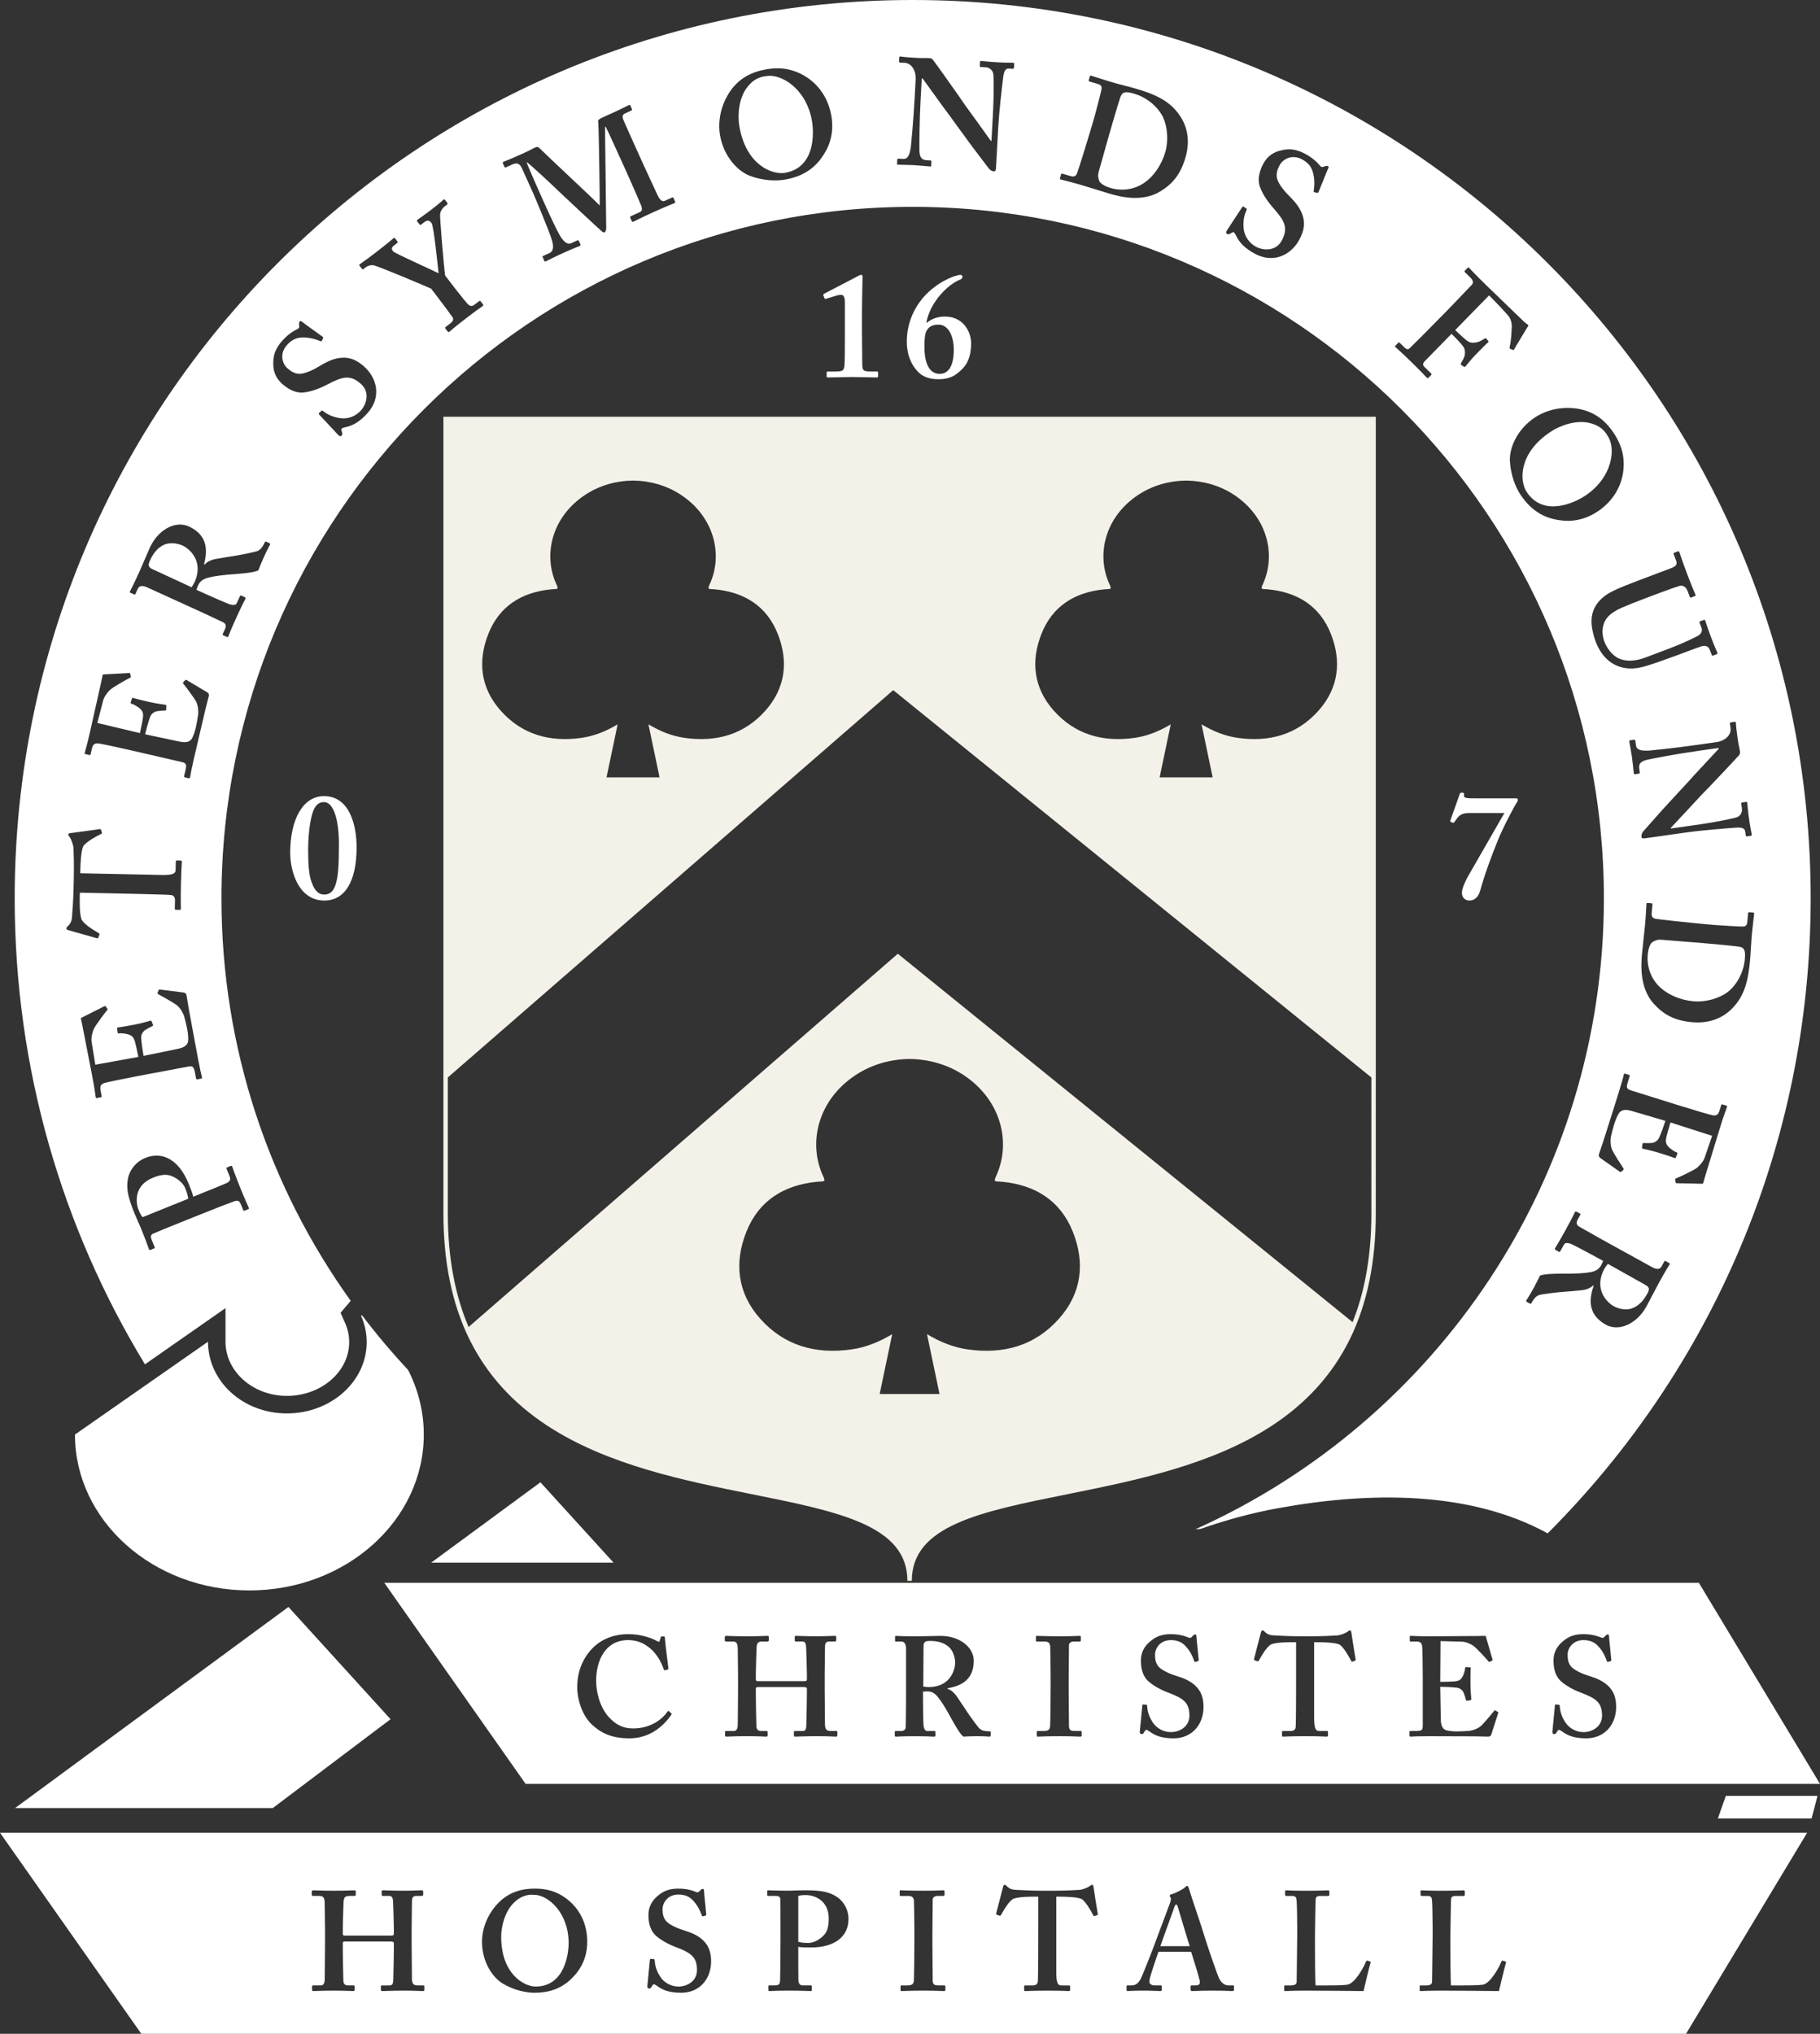 <?xml version="1.0" encoding="utf-8"?>
<!-- Generator: Adobe Illustrator 16.0.0, SVG Export Plug-In . SVG Version: 6.00 Build 0)  -->
<!DOCTYPE svg PUBLIC "-//W3C//DTD SVG 1.1//EN" "http://www.w3.org/Graphics/SVG/1.1/DTD/svg11.dtd">
<svg version="1.1" id="Layer_1" xmlns="http://www.w3.org/2000/svg" xmlns:xlink="http://www.w3.org/1999/xlink" x="0px" y="0px"
	 width="412.19px" height="460.453px" viewBox="93.723 208.333 412.19 460.453"
	 enable-background="new 93.723 208.333 412.19 460.453" xml:space="preserve">
<rect x="93.723" y="208.333" width="412.19" height="460.453" fill="#333333" stroke="none"/>
<g>
	<polygon fill="#FFFFFF" points="155.514,617.671 97.147,617.671 159.047,572.151 182.176,597.563 	"/>
</g>
<g>
	<path fill="#878787" d="M136.959,502.851"/>
</g>
<g>
	<polygon fill="#FFFFFF" points="232.671,562.112 216.117,543.926 191.384,562.112 	"/>
</g>
<g>
	<polygon fill="#FFFFFF" points="484.583,614.915 482.785,620.036 504.005,620.036 505.353,614.915 	"/>
</g>
<g>
	<g>
		<path fill="#FFFFFF" d="M310.042,584.796c0-1.471-0.607-2.845-1.406-3.578c-1.15-1.021-2.621-1.374-4.219-1.374
			c-0.51,0-0.895,0.031-1.148,0.19c-0.258,0.16-0.385,0.543-0.385,0.928l-0.063,9.201c0.445,0.063,0.83,0.128,1.213,0.128
			C309.021,590.292,310.042,586.265,310.042,584.796z"/>
	</g>
	<g>
		<path fill="#FFFFFF" d="M478.482,566.684H180.758l32.004,45.52h293.151L478.482,566.684z M245.796,596.521
			c-1.918,2.748-4.984,5.368-9.521,5.368c-4.09,0-6.391-1.215-8.372-3.004c-2.364-2.107-3.45-5.814-3.45-8.627
			c0-3.131,1.021-6.136,3.258-8.563c1.727-1.854,4.475-3.389,8.309-3.389c2.939,0,5.305,0.896,6.454,1.534
			c0.448,0.256,0.575,0.256,0.639,0l0.257-0.831c0.063-0.19,0.127-0.19,0.51-0.19c0.384,0,0.447,0.063,0.447,0.511
			c0,0.575,0.639,5.688,0.768,6.646c0.031,0.19,0,0.287-0.127,0.318l-0.607,0.191c-0.16,0.063-0.255-0.063-0.352-0.319
			c-0.383-1.149-1.149-2.747-2.492-4.152c-1.406-1.342-3.066-2.363-5.561-2.363c-5.111,0-7.221,4.601-7.221,9.201
			c0,1.979,0.575,5.751,2.939,8.308c2.109,2.236,3.963,2.492,5.496,2.492c3.516,0,6.295-1.758,7.637-3.706
			c0.16-0.225,0.288-0.318,0.384-0.225l0.543,0.479C245.828,596.299,245.86,596.394,245.796,596.521z M283.367,601.187
			c0,0.191-0.063,0.319-0.318,0.319c-0.512,0-1.598-0.097-4.346-0.097c-3.004,0-4.027,0.097-4.92,0.097
			c-0.193,0-0.256-0.159-0.256-0.287v-0.734c0-0.159,0.032-0.257,0.256-0.257h1.725c0.768,0,0.8-0.574,0.832-1.438
			c0.063-1.532,0.127-6.646,0.127-7.221v-0.896c0-0.287-0.256-0.384-0.702-0.384h-10.416c-0.353,0-0.447,0.129-0.447,0.415v1.374
			c0,1.15,0.063,4.856,0.127,7.063c0.032,0.768,0.384,1.087,1.086,1.087h1.15c0.255,0,0.319,0.063,0.319,0.224v0.735
			c0,0.19-0.064,0.318-0.319,0.318c-0.575,0-1.662-0.097-4.282-0.097c-3.131,0-4.09,0.097-4.729,0.097
			c-0.256,0-0.319-0.128-0.319-0.287v-0.734c0-0.19,0.063-0.256,0.319-0.256h1.662c0.767,0,0.895-0.768,0.895-1.502
			c0-1.533,0.063-5.177,0.063-7.222v-4.09c0-0.959-0.063-4.922-0.063-5.399c0-1.598-0.191-2.045-1.215-2.045h-1.405
			c-0.256,0-0.319-0.128-0.319-0.288v-0.671c0-0.128,0.063-0.318,0.319-0.318c0.575,0,1.599,0.096,4.729,0.096
			c2.875,0,4.025-0.096,4.601-0.096c0.256,0,0.319,0.128,0.319,0.287v0.672c0,0.19-0.063,0.318-0.319,0.318h-1.149
			c-1.15,0-1.279,0.512-1.311,1.758c-0.032,0.446-0.16,4.664-0.16,5.495v1.278c0,0.318,0.096,0.446,0.383,0.446h10.545
			c0.51,0,0.639-0.097,0.639-0.446v-0.959c0-1.15-0.129-5.623-0.16-5.976c-0.032-1.021-0.16-1.599-0.863-1.599h-1.47
			c-0.224,0-0.257-0.096-0.257-0.288v-0.733c0-0.16,0.033-0.256,0.257-0.256c0.575,0,1.981,0.096,4.536,0.096
			c2.429,0,3.707-0.096,4.219-0.096c0.318,0,0.383,0.128,0.383,0.286v0.673c0,0.19-0.064,0.318-0.383,0.318h-1.15
			c-0.957,0-1.021,0.511-1.021,1.629c0,0.447-0.064,4.793-0.064,5.814v3.451c0,1.404,0.064,5.941,0.064,7.765
			c0,1.149,0.318,1.598,1.277,1.598h1.278c0.192,0,0.255,0.098,0.255,0.225V601.187L283.367,601.187z M318.093,601.187
			c0,0.225-0.063,0.319-0.256,0.319c-0.256,0-1.086-0.097-3.131-0.097c-0.896,0-2.109,0.063-2.813,0.097
			c-0.385-0.287-0.988-1.149-1.404-1.821c-0.574-0.896-1.82-3.194-2.109-3.705c-0.318-0.575-1.213-2.046-1.725-2.748
			c-0.801-1.118-1.533-1.98-2.875-1.98c-0.129,0-0.672,0.031-1.023,0.063v1.726c0,1.918,0.064,5.495,0.129,5.976
			c0.096,0.64,0.318,1.215,0.83,1.215h1.598c0.191,0,0.256,0.097,0.256,0.224v0.769c0,0.225-0.096,0.287-0.352,0.287
			c-0.416,0-1.055-0.097-4.377-0.097c-3.133,0-3.898,0.097-4.219,0.097c-0.19,0-0.254-0.097-0.254-0.287v-0.734
			c0-0.159,0.063-0.256,0.19-0.256h1.086c0.702,0,1.214-0.19,1.214-1.055c0.064-3.194,0.064-6.198,0.064-9.202v-8.402
			c0-1.087-0.447-1.599-1.021-1.599h-1.247c-0.159,0-0.224-0.063-0.224-0.191v-0.862c0-0.159,0.064-0.224,0.224-0.224
			c0.224,0,1.247,0.096,4.378,0.096c1.789,0,4.729-0.096,5.688-0.096c2.559,0,4.537,0.861,5.814,2.013
			c1.148,1.021,1.725,2.364,1.725,3.579c0,4.024-2.428,5.688-5.939,6.264v0.127c0.895,0.319,1.471,0.896,1.918,1.472
			c0.383,0.511,2.361,3.515,2.617,3.896c0.191,0.318,2.236,3.194,2.719,3.643c0.604,0.544,1.502,0.607,2.268,0.607
			c0.191,0,0.256,0.096,0.256,0.224v0.669h-0.004V601.187z M338.699,601.251c0,0.191-0.127,0.256-0.32,0.256
			c-0.383,0-1.66-0.097-4.664-0.097c-3.191,0-4.602,0.097-4.92,0.097c-0.191,0-0.256-0.063-0.256-0.225v-0.861
			c0-0.129,0.063-0.192,0.256-0.192h1.277c0.639,0,1.342-0.063,1.471-0.926c0.064-0.448,0.127-7.351,0.127-9.075v-2.235
			c0-0.768-0.063-6.519-0.096-6.935c-0.096-0.768-0.416-1.086-1.311-1.086h-1.662c-0.191,0-0.256-0.063-0.256-0.225v-0.831
			c0-0.159,0.064-0.224,0.191-0.224c0.385,0,2.045,0.096,5.176,0.096c3.068,0,4.09-0.096,4.539-0.096
			c0.191,0,0.254,0.128,0.254,0.286v0.734c0,0.191-0.127,0.257-0.254,0.257h-1.215c-0.703,0-1.215,0.255-1.215,0.861
			c0,0.318-0.064,7.35-0.064,7.731v2.492c0,0.318,0.064,7.669,0.064,8.021c0,1.021,0.512,1.148,1.277,1.148h1.344
			c0.127,0,0.256,0.063,0.256,0.225V601.251L338.699,601.251z M359.527,601.89c-2.619,0-4.152-0.574-5.432-1.533
			c-0.383-0.256-0.574-0.384-0.768-0.384c-0.191,0-0.318,0.255-0.512,0.575c-0.191,0.318-0.318,0.383-0.574,0.383
			s-0.383-0.19-0.383-0.511c0.063-0.385,0.51-5.561,0.572-5.942c0.031-0.191,0.064-0.257,0.191-0.257l0.703,0.063
			c0.127,0,0.191,0.063,0.191,0.256c0.063,1.021,0.318,2.236,1.213,3.643c0.959,1.534,2.621,2.302,4.219,2.302
			c1.725,0,4.154-1.086,4.154-3.737c0-2.939-1.344-3.898-4.73-5.177c-1.021-0.384-3.131-1.277-4.664-2.686
			c-1.086-1.021-1.598-2.62-1.598-4.568c0-1.789,0.703-3.259,2.236-4.474c1.277-1.087,2.684-1.533,4.537-1.533
			c2.107,0,3.387,0.512,4.025,0.768c0.318,0.128,0.512,0.063,0.672-0.097l0.414-0.415c0.129-0.128,0.256-0.19,0.447-0.19
			c0.189,0,0.256,0.19,0.256,0.511c0,0.513,0.512,4.984,0.512,5.306c0,0.127-0.063,0.19-0.191,0.225l-0.512,0.158
			c-0.127,0.032-0.256,0-0.318-0.19c-0.32-0.896-0.83-2.173-1.98-3.387c-0.832-0.896-1.854-1.343-3.324-1.343
			c-2.557,0-3.578,2.045-3.578,3.228c0,1.087,0.127,2.045,0.896,2.876c0.83,0.83,2.619,1.599,3.896,1.979
			c1.854,0.575,3.387,1.216,4.602,2.492c1.021,1.087,1.598,2.429,1.598,4.568C366.302,598.694,363.746,601.89,359.527,601.89z
			 M400.615,584.315l-0.641,0.224c-0.127,0.032-0.191-0.063-0.287-0.255c-0.447-0.896-1.631-2.938-2.523-3.579
			c-0.895-0.511-3.771-0.574-4.92-0.574h-0.896v17.029c0,2.43,0.32,3.067,1.088,3.067h1.855c0.127,0,0.191,0.128,0.191,0.287v0.672
			c0,0.19-0.064,0.318-0.32,0.318c-0.32,0-1.342-0.097-4.793-0.097c-3.258,0-4.604,0.097-5.049,0.097
			c-0.191,0-0.254-0.063-0.254-0.287v-0.734c0-0.19,0.096-0.256,0.223-0.256h1.822c0.639,0,1.02-0.384,1.053-0.862
			c0.096-0.831,0.096-10.607,0.096-11.247v-7.987h-0.895c-1.021,0-3.322,0-4.664,0.446c-1.023,0.447-2.236,2.558-2.844,3.644
			c-0.1,0.16-0.191,0.288-0.354,0.225l-0.641-0.225c-0.127-0.063-0.158-0.158-0.127-0.318l1.533-5.879
			c0.063-0.447,0.256-0.575,0.383-0.575c0.191,0,0.32,0.128,0.512,0.318c0.639,0.64,1.279,0.8,2.174,0.831
			c1.729,0.063,3.066,0.19,6.197,0.19h1.727c3.518,0,4.855-0.128,6.326-0.19c0.607-0.031,1.82-0.479,2.301-0.831
			c0.256-0.19,0.387-0.318,0.574-0.318c0.191,0,0.256,0.128,0.32,0.512c0.063,0.574,0.703,4.536,0.959,6.07
			C400.773,584.22,400.71,584.284,400.615,584.315z M433.009,596.234l-1.535,4.792c-0.096,0.288-0.318,0.479-0.701,0.479
			c-0.16,0-0.863-0.032-2.846-0.063c-2.012,0-5.303-0.032-10.639-0.032c-1.186,0-2.045,0.032-2.717,0.032
			c-0.643,0.03-1.086,0.063-1.373,0.063c-0.191,0-0.256-0.063-0.256-0.257v-0.767c0-0.19,0.063-0.257,0.316-0.257h1.086
			c1.473,0,1.602-0.19,1.602-1.374v-10.734c0-2.62-0.064-6.582-0.129-7.028c-0.127-0.863-0.447-1.118-1.406-1.118h-1.213
			c-0.129,0-0.191-0.063-0.191-0.225v-0.831c0-0.159,0.031-0.224,0.191-0.224c0.703,0,1.854,0.128,4.473,0.096h0.896
			c1.402,0,8.754-0.063,10.158-0.063c0.514,0,1.117-0.031,1.277-0.031s0.225,0.063,0.256,0.19c0.127,0.416,1.342,4.761,1.473,5.081
			c0.063,0.19,0.029,0.287-0.1,0.352l-0.574,0.256c-0.096,0.031-0.189,0-0.285-0.159c-0.131-0.191-2.748-3.132-3.518-3.578
			c-0.672-0.385-1.533-0.8-2.428-0.831l-4.857-0.127l-0.063,9.232c0.957,0,3.258-0.063,3.643-0.159
			c0.703-0.128,1.086-0.384,1.473-1.149c0.188-0.416,0.51-1.215,0.51-1.789c0-0.191,0.129-0.256,0.256-0.256l0.832,0.063
			c0.127,0,0.223,0.063,0.191,0.256c-0.064,0.512-0.064,2.62-0.064,3.451c0,1.276,0.129,2.813,0.191,3.515
			c0,0.159-0.064,0.19-0.258,0.225l-0.701,0.128c-0.129,0.031-0.191-0.031-0.258-0.225c-0.127-0.512-0.352-1.215-0.512-1.598
			c-0.287-0.641-0.895-1.087-1.598-1.15c-1.15-0.128-2.684-0.191-3.705-0.191l0.031,1.918c0.031,1.726,0.096,4.855,0.096,5.433
			c0,1.661,0.576,2.302,1.279,2.492c0.51,0.128,1.275,0.256,2.492,0.256c0.572,0,2.045-0.063,2.684-0.128
			c0.574-0.063,1.789-0.384,2.619-1.087c0.576-0.512,2.365-2.62,2.973-3.388c0.127-0.159,0.223-0.19,0.352-0.128l0.514,0.318
			C433.041,595.979,433.072,596.074,433.009,596.234z M452.974,601.89c-2.619,0-4.152-0.574-5.432-1.533
			c-0.383-0.256-0.574-0.384-0.766-0.384c-0.193,0-0.32,0.255-0.516,0.575c-0.188,0.318-0.316,0.383-0.574,0.383
			c-0.256,0-0.383-0.19-0.383-0.511c0.064-0.385,0.514-5.561,0.574-5.942c0.031-0.191,0.064-0.257,0.191-0.257l0.703,0.063
			c0.129,0,0.191,0.063,0.191,0.256c0.064,1.021,0.318,2.236,1.213,3.643c0.959,1.534,2.621,2.302,4.219,2.302
			c1.727,0,4.154-1.086,4.154-3.737c0-2.939-1.342-3.898-4.729-5.177c-1.023-0.384-3.131-1.277-4.664-2.686
			c-1.088-1.021-1.6-2.62-1.6-4.568c0-1.789,0.701-3.259,2.234-4.474c1.279-1.087,2.688-1.533,4.537-1.533
			c2.109,0,3.387,0.512,4.025,0.768c0.32,0.128,0.512,0.063,0.672-0.097l0.416-0.415c0.127-0.128,0.256-0.19,0.445-0.19
			c0.191,0,0.258,0.19,0.258,0.511c0,0.513,0.51,4.984,0.51,5.306c0,0.127-0.063,0.19-0.191,0.225l-0.512,0.158
			c-0.127,0.032-0.254,0-0.318-0.19c-0.316-0.896-0.83-2.173-1.979-3.387c-0.83-0.896-1.855-1.343-3.322-1.343
			c-2.557,0-3.58,2.045-3.58,3.228c0,1.087,0.129,2.045,0.896,2.876c0.828,0.83,2.617,1.599,3.895,1.979
			c1.855,0.575,3.387,1.216,4.605,2.492c1.02,1.087,1.598,2.429,1.598,4.568C459.75,598.694,457.193,601.89,452.974,601.89z"/>
	</g>
</g>
<g>
	<g>
		<path fill="#FFFFFF" d="M214.708,637.321c-0.574,0-2.429-0.318-4.601,1.789c-1.948,1.886-2.876,5.177-2.876,7.731
			c0,8.309,5.111,11.247,7.796,11.247c6.454,0,7.478-7.157,7.478-9.842C222.505,641.283,217.777,637.321,214.708,637.321z"/>
	</g>
	<g>
		<path fill="#FFFFFF" d="M360.167,639.526c-0.191,0-0.32,0.127-0.416,0.415c-0.127,0.415-3.004,8.274-3.227,9.011h6.645
			c-0.32-0.927-2.492-8.212-2.684-8.852C360.359,639.719,360.294,639.526,360.167,639.526z"/>
	</g>
	<g>
		<path fill="#FFFFFF" d="M276.369,637.385c-0.576,0-1.343-0.03-1.854,0.225v10.354c0.575,0.191,1.47,0.256,2.301,0.256
			c1.406,0,3.067-1.086,3.834-2.173c0.64-0.958,0.767-2.174,0.767-3.323C281.416,638.376,277.901,637.385,276.369,637.385z"/>
	</g>
	<g>
		<path fill="#FFFFFF" d="M93.723,623.267l32.004,45.52h349.845l27.432-45.52H93.723z M189.824,658.794
			c0,0.19-0.063,0.318-0.319,0.318c-0.511,0-1.598-0.097-4.346-0.097c-3.003,0-4.026,0.097-4.92,0.097
			c-0.192,0-0.255-0.159-0.255-0.287v-0.734c0-0.159,0.032-0.256,0.255-0.256h1.726c0.767,0,0.799-0.575,0.831-1.438
			c0.064-1.533,0.128-6.646,0.128-7.222v-0.896c0-0.288-0.256-0.384-0.703-0.384h-10.416c-0.352,0-0.447,0.128-0.447,0.415v1.373
			c0,1.15,0.063,4.856,0.127,7.063c0.032,0.768,0.383,1.087,1.086,1.087h1.15c0.255,0,0.319,0.063,0.319,0.224v0.735
			c0,0.19-0.064,0.318-0.319,0.318c-0.575,0-1.662-0.097-4.282-0.097c-3.131,0-4.09,0.097-4.729,0.097
			c-0.255,0-0.319-0.128-0.319-0.287v-0.734c0-0.19,0.064-0.256,0.319-0.256h1.662c0.767,0,0.895-0.768,0.895-1.501
			c0-1.534,0.063-5.178,0.063-7.223v-4.09c0-0.959-0.063-4.921-0.063-5.398c0-1.599-0.192-2.046-1.214-2.046h-1.406
			c-0.256,0-0.32-0.128-0.32-0.288v-0.671c0-0.128,0.064-0.318,0.32-0.318c0.575,0,1.598,0.096,4.729,0.096
			c2.876,0,4.026-0.096,4.601-0.096c0.256,0,0.32,0.128,0.32,0.287v0.672c0,0.19-0.064,0.318-0.32,0.318h-1.15
			c-1.15,0-1.278,0.512-1.31,1.758c-0.032,0.446-0.16,4.665-0.16,5.495v1.277c0,0.319,0.096,0.447,0.383,0.447h10.544
			c0.511,0,0.639-0.096,0.639-0.447v-0.959c0-1.148-0.128-5.622-0.16-5.975c-0.032-1.021-0.16-1.599-0.863-1.599h-1.47
			c-0.224,0-0.256-0.097-0.256-0.288v-0.733c0-0.16,0.032-0.256,0.256-0.256c0.575,0,1.981,0.096,4.537,0.096
			c2.428,0,3.707-0.096,4.218-0.096c0.319,0,0.383,0.128,0.383,0.287v0.672c0,0.19-0.064,0.318-0.383,0.318h-1.15
			c-0.958,0-1.022,0.512-1.022,1.629c0,0.447-0.064,4.793-0.064,5.814v3.451c0,1.405,0.064,5.942,0.064,7.765
			c0,1.149,0.319,1.599,1.278,1.599h1.278c0.192,0,0.255,0.097,0.255,0.224V658.794z M224.359,654.96
			c-2.045,2.556-4.793,4.536-9.586,4.536c-1.917,0-4.665-0.574-7.221-2.108c-2.269-1.374-4.665-4.855-4.665-9.457
			c0-1.918,0.543-4.952,2.939-7.925c2.812-3.45,6.263-4.091,9.009-4.091c2.365,0,4.922,0.447,7.541,2.558
			c2.396,1.949,4.346,5.112,4.346,9.458C226.723,650.295,226.083,652.786,224.359,654.96z M248,659.496
			c-2.621,0-4.154-0.574-5.433-1.533c-0.383-0.256-0.575-0.384-0.767-0.384c-0.192,0-0.32,0.256-0.512,0.575
			c-0.191,0.318-0.32,0.383-0.574,0.383c-0.256,0-0.383-0.19-0.383-0.511c0.063-0.385,0.51-5.561,0.574-5.943
			c0.032-0.19,0.064-0.256,0.192-0.256l0.702,0.063c0.128,0,0.191,0.063,0.191,0.256c0.064,1.021,0.32,2.236,1.215,3.644
			c0.957,1.533,2.619,2.301,4.217,2.301c1.726,0,4.154-1.086,4.154-3.737c0-2.939-1.342-3.898-4.729-5.177
			c-1.021-0.384-3.131-1.277-4.665-2.686c-1.086-1.021-1.599-2.619-1.599-4.568c0-1.789,0.703-3.259,2.238-4.474
			c1.277-1.087,2.684-1.533,4.536-1.533c2.108,0,3.388,0.512,4.026,0.769c0.318,0.127,0.511,0.063,0.671-0.098l0.416-0.415
			c0.128-0.128,0.255-0.19,0.446-0.19c0.192,0,0.256,0.19,0.256,0.511c0,0.513,0.512,4.984,0.512,5.306
			c0,0.127-0.064,0.19-0.191,0.225l-0.512,0.158c-0.128,0.032-0.256,0-0.318-0.19c-0.32-0.896-0.832-2.173-1.981-3.387
			c-0.831-0.896-1.853-1.343-3.323-1.343c-2.556,0-3.578,2.045-3.578,3.228c0,1.087,0.127,2.045,0.895,2.876
			c0.83,0.831,2.619,1.599,3.898,1.979c1.853,0.575,3.387,1.216,4.6,2.492c1.023,1.087,1.599,2.429,1.599,4.568
			C254.772,656.302,252.216,659.496,248,659.496z M277.39,649.239c-1.086,0-2.045,0-2.876-0.128v1.405c0,1.533,0,5.88,0.032,6.295
			c0.096,0.702,0.414,1.021,0.99,1.021h1.789c0.256,0,0.256,0.129,0.256,0.225v0.734c0,0.191,0,0.319-0.256,0.319
			c-0.447,0-1.47-0.097-4.92-0.097c-2.813,0-4.091,0.097-4.41,0.097c-0.254,0-0.254-0.128-0.254-0.225v-0.799
			c0-0.191,0-0.257,0.19-0.257h1.022c1.086,0,1.342-0.127,1.438-0.989c0.031-0.318,0.096-5.305,0.096-9.012v-3.705
			c0-2.108,0-5.496-0.031-5.848c-0.064-0.545-0.416-0.703-1.119-0.703h-1.662c-0.127,0-0.191-0.063-0.191-0.225v-0.799
			c0-0.192,0.064-0.256,0.191-0.256c0.384,0,1.535,0.096,4.73,0.096c0.574,0,2.428-0.096,3.514-0.096
			c3.834,0,5.688,0.352,7.541,1.63c1.471,1.086,2.429,2.875,2.429,4.855C285.889,646.747,282.822,649.239,277.39,649.239z
			 M307.837,658.856c0,0.191-0.129,0.256-0.32,0.256c-0.383,0-1.66-0.097-4.664-0.097c-3.195,0-4.602,0.097-4.922,0.097
			c-0.191,0-0.256-0.063-0.256-0.225v-0.861c0-0.128,0.064-0.191,0.256-0.191h1.279c0.639,0,1.342-0.063,1.471-0.927
			c0.063-0.446,0.127-7.351,0.127-9.075v-2.235c0-0.768-0.063-6.52-0.096-6.935c-0.096-0.768-0.416-1.086-1.311-1.086h-1.662
			c-0.193,0-0.257-0.063-0.257-0.225v-0.83c0-0.16,0.063-0.225,0.192-0.225c0.383,0,2.043,0.096,5.174,0.096
			c3.068,0,4.094-0.096,4.539-0.096c0.191,0,0.256,0.128,0.256,0.286v0.735c0,0.19-0.129,0.256-0.256,0.256h-1.215
			c-0.703,0-1.215,0.255-1.215,0.861c0,0.318-0.063,7.35-0.063,7.731v2.492c0,0.319,0.063,7.669,0.063,8.021
			c0,1.021,0.512,1.148,1.279,1.148h1.342c0.127,0,0.256,0.064,0.256,0.225v0.803H307.837z M342.214,641.923l-0.639,0.225
			c-0.129,0.031-0.193-0.063-0.289-0.256c-0.447-0.896-1.629-2.938-2.523-3.578c-0.895-0.512-3.771-0.575-4.92-0.575h-0.896v17.029
			c0,2.43,0.32,3.067,1.088,3.067h1.854c0.127,0,0.191,0.128,0.191,0.287v0.672c0,0.19-0.064,0.318-0.32,0.318
			c-0.316,0-1.342-0.097-4.793-0.097c-3.258,0-4.602,0.097-5.049,0.097c-0.189,0-0.254-0.063-0.254-0.287v-0.734
			c0-0.19,0.096-0.256,0.223-0.256h1.822c0.639,0,1.021-0.384,1.053-0.862c0.1-0.831,0.1-10.607,0.1-11.247v-7.987h-0.896
			c-1.021,0-3.322,0-4.664,0.446c-1.021,0.447-2.236,2.558-2.844,3.644c-0.096,0.16-0.191,0.288-0.354,0.225l-0.641-0.225
			c-0.127-0.063-0.158-0.158-0.127-0.318l1.533-5.879c0.063-0.447,0.256-0.575,0.383-0.575c0.193,0,0.32,0.128,0.512,0.319
			c0.643,0.64,1.279,0.799,2.174,0.83c1.729,0.063,3.066,0.19,6.197,0.19h1.729c3.516,0,4.854-0.128,6.324-0.19
			c0.607-0.031,1.82-0.479,2.303-0.83c0.256-0.191,0.385-0.319,0.574-0.319s0.258,0.128,0.318,0.512
			c0.064,0.574,0.703,4.538,0.959,6.07C342.373,641.826,342.31,641.891,342.214,641.923z M373.203,658.729
			c0,0.19-0.063,0.383-0.318,0.383c-0.576,0-1.215-0.097-4.729-0.097c-2.686,0-3.771,0.097-4.475,0.097
			c-0.256,0-0.318-0.19-0.318-0.383v-0.641c0-0.19,0.063-0.257,0.256-0.257h0.83c0.895,0,1.148-0.318,0.959-1.182
			c-0.256-1.15-1.535-5.24-1.918-6.424h-7.412c-0.256,0.735-1.822,5.306-1.982,6.167c-0.063,0.257-0.063,0.513-0.063,0.672
			c0,0.414,0.512,0.768,1.15,0.768h1.342c0.256,0,0.318,0.063,0.318,0.159v0.8c0,0.19-0.063,0.318-0.256,0.318
			c-0.445,0-1.789-0.097-4.023-0.097c-2.365,0-3.068,0.097-3.516,0.097c-0.191,0-0.191-0.19-0.191-0.415v-0.606
			c0-0.19,0.063-0.256,0.191-0.256h0.957c0.896,0,1.471-0.447,2.045-1.438c0.32-0.575,2.621-6.326,3.58-9.012l3.131-8.371
			c0.064-0.318,0.256-0.896,0.064-1.086c-0.096-0.097-0.193-0.288-0.193-0.384c0-0.128,0.064-0.256,0.32-0.319
			c1.021-0.256,2.779-1.214,3.164-1.598c0.189-0.19,0.316-0.318,0.479-0.318c0.191,0,0.318,0.383,0.383,0.574
			c0.574,1.979,3.066,9.139,3.643,11.184c0.768,2.492,2.813,8.437,3.26,9.298c0.574,1.087,1.406,1.471,2.045,1.471h1.021
			c0.193,0,0.256,0.063,0.256,0.224V658.729L373.203,658.729z M402.531,659.112c-0.83-0.032-10.033-0.097-13.293-0.097
			c-2.875,0-4.025,0.097-4.408,0.097c-0.256,0-0.256-0.063-0.256-0.287v-0.734c0-0.19,0-0.256,0.191-0.256h1.277
			c1.15,0,1.342-0.447,1.342-0.862c0-0.574,0.127-8.563,0.127-10.479v-1.789c0-2.045-0.063-5.432-0.127-5.975
			c-0.063-0.831-0.191-1.15-1.021-1.15h-1.342c-0.191,0-0.256-0.191-0.256-0.288v-0.733c0-0.191,0.063-0.256,0.256-0.256
			c0.318,0,1.469,0.097,4.408,0.097c3.451,0,4.793-0.097,5.049-0.097s0.318,0.128,0.318,0.287v0.734
			c0,0.128-0.063,0.256-0.318,0.256h-1.727c-0.957,0-1.086,0.319-1.086,1.183c0,0.447-0.127,5.24-0.127,7.479v2.747
			c0,0.575,0,7.479,0.127,8.852h1.789c1.789,0,4.09,0,5.369-0.159c1.789-0.256,3.834-4.09,4.281-5.304
			c0.127-0.129,0.189-0.192,0.383-0.129l0.576,0.191c0.063,0.063,0.063,0.128,0.063,0.318
			C404,652.945,402.722,658.251,402.531,659.112z M433.201,659.112c-0.83-0.032-10.033-0.097-13.293-0.097
			c-2.875,0-4.025,0.097-4.408,0.097c-0.256,0-0.256-0.063-0.256-0.287v-0.734c0-0.19,0-0.256,0.191-0.256h1.277
			c1.15,0,1.342-0.447,1.342-0.862c0-0.574,0.127-8.563,0.127-10.479v-1.789c0-2.045-0.063-5.432-0.127-5.975
			c-0.063-0.831-0.191-1.15-1.021-1.15h-1.342c-0.191,0-0.256-0.191-0.256-0.288v-0.733c0-0.191,0.063-0.256,0.256-0.256
			c0.318,0,1.469,0.097,4.408,0.097c3.451,0,4.793-0.097,5.049-0.097s0.318,0.128,0.318,0.287v0.734
			c0,0.128-0.063,0.256-0.318,0.256h-1.727c-0.957,0-1.086,0.319-1.086,1.183c0,0.447-0.127,5.24-0.127,7.479v2.747
			c0,0.575,0,7.479,0.127,8.852h1.789c1.789,0,4.09,0,5.369-0.159c1.789-0.256,3.834-4.09,4.281-5.304
			c0.127-0.129,0.189-0.192,0.383-0.129l0.576,0.191c0.063,0.063,0.063,0.128,0.063,0.318
			C434.669,652.945,433.394,658.251,433.201,659.112z"/>
	</g>
</g>
<g>
	<g>
		<path fill="#FFFFFF" d="M457.882,307.12c-0.342-0.515-1.152-2.363-4.328-3.058c-2.842-0.629-6.338,0.492-8.625,2.006
			c-7.436,4.925-7.039,11.242-5.445,13.645c3.822,5.775,10.836,2.451,13.236,0.859C458.957,316.445,459.699,309.865,457.882,307.12z
			"/>
	</g>
	<g>
		<path fill="#FFFFFF" d="M267.31,225.56c-0.607,0.106-2.627,0.117-4.53,2.753c-1.706,2.358-2.069,6.012-1.591,8.714
			c1.559,8.785,7.514,10.935,10.352,10.432c6.826-1.209,6.564-8.969,6.063-11.807C276.296,228.287,270.554,224.984,267.31,225.56z"
			/>
	</g>
	<g>
		<path fill="#FFFFFF" d="M350.609,229.557c-0.725-0.21-1.58-0.458-2.203-0.282c-0.537,0.129-0.822,0.618-1.014,1.277
			c-0.469,1.363-1.711,5.646-1.863,6.175l-0.689,2.371c-0.113,0.396-1.674,6.014-2.266,8.057c-0.191,0.66-0.213,1.225,0.057,2.018
			c0.215,0.74,1.393,1.367,2.645,1.73c2.566,0.746,5.539,0.357,7.814-1.338c1.9-1.377,3.672-3.791,4.551-6.822
			c0.77-2.635,0.471-5.793-0.551-7.946C355.867,232.369,353.312,230.341,350.609,229.557z"/>
	</g>
	<g>
		<path fill="#FFFFFF" d="M135.071,331.848c-1.436-0.652-3.049-0.672-4.123-0.219c-1.51,0.67-2.507,1.95-3.217,3.514
			c-0.228,0.5-0.366,0.889-0.324,1.209s0.36,0.614,0.735,0.787l8.966,4.15c0.261-0.408,0.494-0.754,0.665-1.129
			C139.988,335.29,136.508,332.5,135.071,331.848z"/>
	</g>
	<g>
		<path fill="#FFFFFF" d="M466.48,499.3l-8.619-4.826c-0.293,0.389-0.551,0.717-0.75,1.075c-2.582,4.688,0.676,7.732,2.059,8.496
			c1.381,0.761,2.988,0.9,4.092,0.529c1.561-0.551,2.65-1.752,3.48-3.254c0.264-0.479,0.434-0.856,0.416-1.182
			C467.136,499.816,466.841,499.498,466.48,499.3z"/>
	</g>
	<g>
		<path fill="#FFFFFF" d="M131.973,474.396c-1.211-0.251-2.471,0.11-3.617,0.571c-4.326,1.744-3.901,5.642-3.285,7.168
			c0.231,0.572,0.507,1.35,0.967,1.755l10.306-4.155c-0.04-0.647-0.335-1.564-0.669-2.393
			C135.11,475.942,133.362,474.724,131.973,474.396z"/>
	</g>
	<g>
		<path fill="#FFFFFF" d="M487.279,422.616c-1.43-0.193-5.871-0.587-6.418-0.635l-2.461-0.218c-0.41-0.035-6.227-0.479-8.348-0.667
			c-0.682-0.061-1.242,0.027-1.967,0.446c-0.686,0.353-1.074,1.627-1.188,2.926c-0.236,2.666,0.719,5.507,2.82,7.414
			c1.723,1.6,4.436,2.871,7.576,3.147c2.734,0.24,5.777-0.661,7.693-2.076c2.145-1.671,3.641-4.569,3.889-7.373
			c0.066-0.752,0.145-1.641-0.148-2.217C488.498,422.861,487.964,422.678,487.279,422.616z"/>
	</g>
</g>
<g>
	<g>
		<path fill="#FFFFFF" d="M285.074,276.854c0-1.019-0.205-1.764-0.814-1.764c-0.338,0-0.813,0.068-1.422,0.271l-2.032,0.609
			c-0.136,0.067-0.271,0.067-0.339-0.068l-0.271-0.676c-0.068-0.138,0-0.271,0.203-0.408l7.791-4.064
			c0.204-0.102,0.407-0.202,0.609-0.202c0.203,0,0.271,0.136,0.271,0.542c0,0.271-0.135,5.555-0.135,9.926v1.422
			c0,1.15,0.066,7.588,0.066,8.026c0,1.763,0.137,1.966,2.033,1.966h1.219c0.271,0,0.34,0.103,0.34,0.236v0.848
			c0,0.203-0.068,0.271-0.34,0.271c-0.271,0-4.877-0.102-5.42-0.102c-0.677,0-5.42,0.102-5.623,0.102
			c-0.168,0-0.271-0.066-0.271-0.237v-0.881c0-0.203,0.136-0.235,0.373-0.235h1.321c2.031,0,2.303-0.068,2.371-1.863
			c0.067-0.948,0.067-6.098,0.067-7.047L285.074,276.854L285.074,276.854z"/>
		<path fill="#FFFFFF" d="M313.66,286.066c0,3.115-0.947,4.81-2.168,5.961c-1.422,1.423-2.846,2.168-5.217,2.168
			s-3.93-0.745-5.014-2.1c-1.83-2.169-2.168-4.676-2.168-6.438c0-4.404,1.896-8.333,4.811-11.111
			c2.033-1.896,4.064-2.98,5.895-3.656c0.746-0.205,1.219-0.34,1.422-0.34c0.205,0,0.479,0.202,0.479,0.405
			c0,0.271-0.139,0.542-0.543,0.679c-2.709,1.084-6.707,4.945-7.621,9.653l0.102,0.136c0.881-0.813,2.371-1.423,4.064-1.423
			C311.966,280.003,313.66,283.525,313.66,286.066z M303.769,282.916c-0.609,0.745-0.678,2.168-0.678,4.1
			c0,1.83,0.338,5.963,3.455,5.963c0.949,0,3.186-0.406,3.186-5.455c0-3.116-1.221-5.69-3.455-5.69
			C304.921,281.832,304.175,282.307,303.769,282.916z"/>
	</g>
	<g>
		<path fill="#FFFFFF" d="M174.485,400.158c0,7.724-2.642,12.06-7.317,12.06c-5.827,0-7.723-6.64-7.723-10.771
			c0-7.655,2.913-12.872,7.655-12.872C172.859,388.573,174.485,395.077,174.485,400.158z M164.594,392.096
			c-0.812,2.37-1.084,6.098-1.084,8.807c0,3.253,0.204,5.691,0.813,7.25c0.745,2.033,1.693,2.711,2.845,2.711
			c1.084,0,2.033-0.543,2.575-2.305c0.542-1.625,0.745-4.199,0.745-9.078c0-5.354-1.152-9.553-3.388-9.553
			C165.881,389.928,165.136,390.673,164.594,392.096z"/>
	</g>
	<g>
		<path fill="#FFFFFF" d="M437.148,389.081c0.137,0,0.34,0.067,0.34,0.339c0,0.203-0.203,0.609-0.475,0.949
			c-0.34,0.609-2.777,5.013-4.133,8.4c-1.152,2.846-2.846,7.25-3.93,11.213c-0.373,1.354-1.223,2.234-2.439,2.234
			c-1.016,0-1.693-0.744-1.693-1.729c0-1.016,0.746-2.574,1.287-3.59c0.609-1.084,6.641-11.52,8.334-14.5h-7.928
			c-2.031,0-2.438,0.679-3.387,2.033c-0.203,0.271-0.406,0.203-0.678,0.066c-0.34-0.203-0.34-0.203-0.203-0.542l2.1-5.894
			c0.068-0.203,0.137-0.271,0.543-0.271c0.338,0,0.475,0.137,0.406,0.609c-0.07,0.474,0.203,0.678,1.965,0.678L437.148,389.081
			L437.148,389.081z"/>
	</g>
</g>
<g>
	<path fill="#FFFFFF" d="M300.425,208.333c-112.32,0-203.375,91.056-203.375,203.376c0,38.639,10.791,74.749,29.501,105.513
		l18.245-12.729v7.606c0,6.763,6.232,12.264,13.893,12.264c7.785,0,14.119-5.47,14.119-12.189c0-1.476-0.317-2.937-0.942-4.343
		l-1.012-2.276l2.3-2.713c-18.417-25.668-29.273-57.128-29.273-91.133c0-86.457,70.088-156.545,156.544-156.545
		c86.457,0,156.545,70.088,156.545,156.545c0,63.636-37.986,118.368-92.506,142.848c0.377-0.029,0.754-0.057,1.131-0.075
		c5.686-1.979,11.447-3.578,17.473-4.678c20.83-3.8,43.479-4.005,61.172,5.678c36.795-36.799,59.563-87.619,59.563-143.771
		C503.8,299.389,412.748,208.333,300.425,208.333z M485.654,373.2l-0.154-1.087c0.014-0.141,0.072-0.219,0.209-0.237l0.916-0.13
		c0.137-0.02,0.213,0.04,0.232,0.175c0.023,0.17,0.029,0.446,0.082,1.063s0.184,1.533,0.395,3.029
		c0.082,0.576,0.189,1.082,0.279,1.484c0.063,0.439,0.141,0.742,0.17,0.945c0.057,0.408-0.016,0.625-0.191,0.858
		c-0.291,0.388-7.703,8.23-8.559,9.046c-0.477,0.551-6.316,6.785-6.918,7.428l0.02,0.136l3.533-0.502
		c2.988-0.423,4.688-0.664,6.377-0.974c1.281-0.252,4.592-0.858,5.146-1.11c0.779-0.354,1.15-1.168,1.035-1.984l-0.154-1.086
		c-0.029-0.205,0.105-0.226,0.275-0.248l0.781-0.11c0.203-0.028,0.271-0.039,0.311,0.229c0.057,0.408,0.107,1.511,0.438,3.819
		c0.289,2.037,0.506,2.839,0.566,3.25c0.037,0.272-0.088,0.359-0.191,0.373l-0.779,0.111c-0.205,0.027-0.35-0.021-0.369-0.154
		l-0.135-0.952c-0.098-0.681-0.688-0.942-1.961-0.866c-2.334,0.158-8.088,0.627-11.555,1.119l-8.969,1.271
		c-0.477,0.066-0.949,0.135-1.008-0.273c-0.068-0.475,0.145-0.922,0.379-1.232c0.301-0.318,2.146-2.451,4.361-4.915
		c2.586-2.791,5.402-5.896,5.891-6.38c0.406-0.543,6.432-6.941,6.85-7.417l-0.029-0.204l-4.145,0.588
		c-5.775,0.818-10.494,1.764-11.537,1.981c-1.688,0.309-2.445,0.832-2.271,2.056l0.125,0.883c0.037,0.271-0.098,0.291-0.268,0.313
		l-0.781,0.112c-0.205,0.028-0.27,0.039-0.313-0.235c-0.047-0.339-0.234-2.392-0.416-3.683c-0.127-0.883-0.555-3.178-0.605-3.52
		c-0.018-0.136,0.039-0.213,0.277-0.246l0.85-0.119c0.068-0.013,0.215,0.037,0.232,0.174l0.164,1.154
		c0.125,0.885,0.939,1.254,3.035,1.129c0.617-0.053,5.4-0.522,10.838-1.294l4.314-0.61
		C484.466,376.072,485.865,374.695,485.654,373.2z M114.079,374.157l0.216-0.937c0.339-1.472,2.046-9.175,2.386-10.646
		c0.123-0.534,0.236-1.177,0.274-1.345c0.039-0.166,0.121-0.217,0.263-0.221c0.466-0.033,5.305-0.255,5.67-0.312
		c0.216-0.021,0.308,0.036,0.344,0.185l0.129,0.663c0.01,0.108-0.046,0.201-0.236,0.265c-0.232,0.086-3.939,2.117-4.592,2.812
		c-0.563,0.61-1.207,1.412-1.456,2.34l-1.306,5.052l9.645,2.295c0.231-1.002,0.72-3.425,0.712-3.85
		c0.036-0.766-0.139-1.229-0.849-1.814c-0.388-0.302-1.146-0.828-1.748-0.965c-0.201-0.049-0.237-0.197-0.206-0.33l0.267-0.854
		c0.031-0.135,0.121-0.219,0.313-0.139c0.52,0.188,2.726,0.699,3.595,0.897c1.337,0.31,2.973,0.545,3.723,0.647
		c0.168,0.039,0.186,0.113,0.173,0.322l-0.037,0.766c0.003,0.142-0.079,0.193-0.295,0.213c-0.565,0.011-1.355,0.074-1.794,0.15
		c-0.738,0.146-1.352,0.674-1.589,1.394c-0.411,1.172-0.848,2.762-1.095,3.831l2.013,0.429c1.813,0.386,5.104,1.073,5.706,1.211
		c1.738,0.401,2.545-0.046,2.916-0.735c0.257-0.502,0.575-1.274,0.868-2.545c0.139-0.603,0.427-2.153,0.515-2.838
		c0.072-0.617,0.031-1.965-0.504-3.004c-0.396-0.725-2.169-3.105-2.826-3.926c-0.136-0.172-0.146-0.279-0.049-0.396l0.458-0.459
		c0.09-0.084,0.197-0.096,0.35,0.012l4.644,2.761c0.277,0.17,0.424,0.45,0.332,0.853c-0.038,0.166-0.242,0.895-0.753,2.959
		c-0.485,2.104-1.313,5.541-2.602,11.123c-0.286,1.236-0.46,2.146-0.623,2.849c-0.121,0.677-0.195,1.151-0.265,1.452
		c-0.046,0.201-0.128,0.252-0.328,0.207l-0.803-0.187c-0.201-0.047-0.252-0.128-0.19-0.396l0.262-1.137
		c0.354-1.539,0.185-1.719-1.052-2.002l-11.231-2.593c-2.74-0.632-6.901-1.522-7.384-1.563c-0.934-0.073-1.278,0.199-1.51,1.201
		l-0.293,1.271c-0.031,0.133-0.113,0.186-0.28,0.146l-0.869-0.201c-0.167-0.039-0.227-0.088-0.188-0.254
		C113.069,378.078,113.48,376.904,114.079,374.157z M108.758,418.533c0.004-0.205,0.145-0.34,0.354-0.541
		c0.7-0.672,0.886-1.354,0.94-2.314c0.107-1.85,0.274-3.287,0.343-6.648l0.039-1.852c0.078-3.773-0.03-5.219-0.066-6.797
		c-0.021-0.652-0.474-1.966-0.84-2.486c-0.201-0.278-0.335-0.418-0.331-0.625c0.004-0.205,0.143-0.271,0.556-0.33
		c0.619-0.059,4.886-0.655,6.538-0.896c0.206-0.029,0.274,0.041,0.306,0.145l0.226,0.689c0.032,0.139-0.073,0.205-0.281,0.305
		c-0.97,0.459-3.191,1.684-3.897,2.629c-0.568,0.949-0.701,4.035-0.727,5.271l-0.02,0.96l18.281,0.377
		c2.606,0.057,3.299-0.273,3.316-1.098l0.041-1.989c0.003-0.138,0.142-0.202,0.312-0.199l0.721,0.017
		c0.206,0.004,0.342,0.074,0.336,0.351c-0.007,0.344-0.132,1.438-0.209,5.144c-0.072,3.498,0.001,4.939-0.01,5.42
		c-0.003,0.207-0.074,0.271-0.314,0.269l-0.789-0.017c-0.207-0.006-0.272-0.108-0.27-0.246l0.04-1.955
		c0.015-0.686-0.389-1.106-0.902-1.151c-0.89-0.121-11.385-0.338-12.071-0.353l-8.574-0.176l-0.02,0.959
		c-0.023,1.099-0.074,3.566,0.377,5.019c0.457,1.108,2.694,2.457,3.847,3.133c0.169,0.106,0.304,0.212,0.232,0.382l-0.254,0.684
		c-0.072,0.136-0.176,0.168-0.346,0.129l-6.277-1.777C108.889,418.879,108.755,418.67,108.758,418.533z M116.512,455.232l0.241,1.28
		c0.026,0.137-0.028,0.217-0.197,0.246l-0.877,0.166c-0.168,0.03-0.242,0.01-0.273-0.157c-0.14-0.741-0.233-1.979-0.788-4.738
		l-0.178-0.942c-0.279-1.483-1.807-9.223-2.086-10.705c-0.102-0.54-0.256-1.175-0.287-1.344c-0.032-0.168,0.023-0.248,0.151-0.307
		c0.413-0.219,4.755-2.361,5.067-2.562c0.19-0.104,0.297-0.092,0.39,0.03l0.384,0.557c0.053,0.096,0.038,0.203-0.111,0.336
		c-0.177,0.173-2.757,3.521-3.077,4.418c-0.271,0.784-0.538,1.775-0.394,2.728l0.83,5.147l9.753-1.767
		c-0.19-1.012-0.715-3.426-0.892-3.813c-0.274-0.716-0.62-1.067-1.505-1.32c-0.476-0.119-1.382-0.299-1.989-0.185
		c-0.202,0.038-0.294-0.083-0.32-0.219l-0.098-0.89c-0.025-0.137,0.022-0.249,0.231-0.255c0.552-0.033,2.776-0.452,3.652-0.617
		c1.349-0.254,2.941-0.691,3.67-0.899c0.168-0.031,0.215,0.028,0.287,0.227l0.274,0.716c0.059,0.129,0.004,0.209-0.186,0.313
		c-0.514,0.235-1.211,0.611-1.584,0.855c-0.617,0.432-0.968,1.16-0.896,1.914c0.094,1.237,0.33,2.869,0.534,3.947l2.016-0.415
		c1.814-0.376,5.104-1.064,5.711-1.18c1.753-0.33,2.312-1.063,2.375-1.845c0.034-0.563,0.016-1.398-0.226-2.681
		c-0.113-0.604-0.474-2.145-0.668-2.806c-0.181-0.594-0.76-1.813-1.667-2.549c-0.653-0.505-3.233-1.975-4.163-2.462
		c-0.194-0.104-0.247-0.197-0.205-0.347l0.236-0.603c0.048-0.113,0.143-0.167,0.324-0.132l5.36,0.667
		c0.322,0.044,0.569,0.24,0.645,0.646c0.032,0.169,0.138,0.917,0.498,3.014c0.4,2.123,1.02,5.602,2.08,11.229
		c0.235,1.247,0.44,2.15,0.573,2.858c0.161,0.668,0.283,1.133,0.34,1.438c0.038,0.2-0.017,0.28-0.219,0.319l-0.809,0.151
		c-0.202,0.038-0.282-0.019-0.333-0.286l-0.216-1.146c-0.292-1.551-0.52-1.646-1.766-1.411l-11.326,2.132
		c-2.764,0.521-6.93,1.375-7.39,1.532C116.529,453.835,116.322,454.222,116.512,455.232z M145.762,474.753l-0.718-1.78
		c-0.102-0.255,0.024-0.308,0.12-0.345l0.731-0.296c0.191-0.076,0.318-0.129,0.421,0.128c0.18,0.444,0.495,1.502,1.88,4.938
		c1.128,2.799,1.737,4.031,1.865,4.35c0.103,0.255-0.025,0.308-0.12,0.346l-0.796,0.319c-0.19,0.076-0.254,0.104-0.331-0.088
		l-0.41-1.019c-0.436-1.081-0.666-1.284-1.563-1.033c-0.331,0.097-5.319,2.033-9.009,3.521l-3.69,1.486
		c-2.1,0.848-5.471,2.207-5.808,2.38c-0.516,0.281-0.533,0.693-0.251,1.396l0.667,1.654c0.051,0.127,0.013,0.216-0.146,0.279
		l-0.795,0.32c-0.19,0.077-0.28,0.038-0.331-0.089c-0.153-0.381-0.52-1.564-1.803-4.745c-0.23-0.571-1.07-2.38-1.507-3.461
		c-1.539-3.816-1.933-5.804-1.404-8.161c0.491-1.898,1.888-3.571,3.86-4.366c3.944-1.591,7.656,0.462,9.837,5.87
		c0.436,1.079,0.821,2.034,1.028,2.914l1.399-0.565c1.527-0.614,5.854-2.358,6.254-2.558
		C145.803,475.771,145.993,475.325,145.762,474.753z M154.87,331.656c-0.113,0.248-0.577,1.019-1.485,3.017
		c-0.398,0.875-0.875,2.091-1.156,2.791c-0.451,0.248-1.564,0.458-2.405,0.565c-1.13,0.164-3.933,0.359-4.56,0.412
		c-0.704,0.058-2.538,0.279-3.453,0.466c-1.448,0.284-2.617,0.618-3.214,1.93c-0.056,0.125-0.267,0.67-0.392,1.028l1.687,0.766
		c1.874,0.854,5.4,2.383,5.897,2.532c0.667,0.19,1.328,0.228,1.555-0.272l0.71-1.562c0.085-0.187,0.208-0.207,0.332-0.149
		l0.75,0.342c0.219,0.098,0.238,0.221,0.125,0.471c-0.184,0.406-0.562,0.988-2.039,4.234c-1.393,3.061-1.639,3.853-1.781,4.166
		c-0.085,0.188-0.207,0.207-0.395,0.121l-0.718-0.326c-0.156-0.07-0.221-0.174-0.165-0.301l0.483-1.063
		c0.312-0.688,0.353-1.271-0.491-1.656c-3.095-1.482-6.03-2.816-8.966-4.15l-8.213-3.735c-1.062-0.482-1.76-0.272-2.016,0.29
		l-0.554,1.218c-0.071,0.155-0.162,0.188-0.287,0.133l-0.843-0.384c-0.156-0.07-0.19-0.162-0.121-0.318
		c0.1-0.219,0.647-1.177,2.04-4.236c0.795-1.748,2.008-4.663,2.436-5.601c1.136-2.497,2.86-4.052,4.552-4.786
		c1.51-0.672,3.078-0.638,4.264-0.099c3.936,1.791,4.479,4.901,3.479,8.593l0.125,0.059c0.71-0.732,1.528-1.039,2.289-1.221
		c0.67-0.147,4.486-0.748,4.974-0.828c0.397-0.045,4.117-0.769,4.768-1.035c0.8-0.354,1.261-1.198,1.601-1.948
		c0.085-0.187,0.208-0.207,0.333-0.149l0.655,0.299C154.89,331.363,154.955,331.467,154.87,331.656z M177.034,301.773
		c-1.864,2.104-3.417,2.932-5.097,3.277c-0.478,0.127-0.717,0.188-0.854,0.344c-0.137,0.153-0.021,0.438,0.099,0.819
		c0.121,0.382,0.081,0.529-0.101,0.734c-0.182,0.204-0.427,0.172-0.684-0.056c-0.263-0.324-4.108-4.365-4.371-4.688
		c-0.131-0.162-0.16-0.231-0.069-0.335l0.551-0.52c0.091-0.104,0.188-0.109,0.342,0.025c0.868,0.676,2.026,1.334,3.793,1.615
		c1.915,0.318,3.714-0.471,4.849-1.756c1.228-1.389,2.082-4.114-0.051-6c-2.364-2.09-4.09-1.692-7.527,0.123
		c-1.035,0.548-3.255,1.608-5.477,1.843c-1.595,0.146-3.243-0.579-4.811-1.966c-1.439-1.272-2.121-2.883-2.006-4.98
		c0.035-1.801,0.676-3.25,1.993-4.738c1.5-1.695,2.82-2.36,3.481-2.692c0.33-0.167,0.415-0.366,0.4-0.607l-0.039-0.63
		c-0.011-0.193,0.028-0.342,0.165-0.495c0.137-0.153,0.336-0.069,0.593,0.157c0.411,0.364,4.372,3.136,4.629,3.361
		c0.102,0.091,0.108,0.188,0.043,0.313l-0.235,0.523c-0.065,0.125-0.182,0.204-0.382,0.12c-0.947-0.379-2.338-0.875-4.133-0.815
		c-1.311,0.032-2.397,0.537-3.442,1.72c-1.819,2.055-0.901,4.334,0.05,5.174c0.873,0.771,1.735,1.352,2.949,1.324
		c1.259-0.076,3.149-0.972,4.366-1.727c1.78-1.081,3.385-1.859,5.277-1.928c1.601-0.049,3.089,0.443,4.811,1.966
		C179.283,294.052,180.034,298.38,177.034,301.773z M203.08,277.598c-0.299,0.229-1.449,0.984-3.895,2.87
		c-2.663,2.052-3.47,2.804-3.714,2.99c-0.136,0.104-0.274,0.039-0.379-0.099l-0.481-0.625c-0.084-0.107-0.113-0.258,0.023-0.363
		l1.114-0.855c0.707-0.546,0.714-0.986,0.427-1.414c-0.265-0.401-1.844-2.563-3.812-5.117l-1.005-1.305
		c-1.062-0.479-11.495-4.916-12.989-5.281c-0.619-0.129-1.384,0.115-1.819,0.449l-0.489,0.379c-0.163,0.125-0.259,0.109-0.364-0.023
		l-0.565-0.734c-0.084-0.107-0.072-0.203,0.093-0.326c0.217-0.168,1.585-1.091,3.65-2.683c2.771-2.136,3.687-2.972,3.957-3.185
		c0.163-0.125,0.26-0.112,0.364,0.021l0.481,0.626c0.126,0.164,0.155,0.313-0.008,0.438l-0.706,0.545
		c-0.599,0.46-0.648,0.845-0.154,1.373c0.431,0.449,8.34,3.969,10.246,4.927c-0.249-2.233-1.097-10.587-1.566-11.31
		c-0.322-0.529-0.862-0.896-1.677-0.267l-0.707,0.545c-0.163,0.125-0.28,0.086-0.384-0.051l-0.523-0.681
		c-0.104-0.135-0.093-0.231,0.019-0.312c0.271-0.21,1.476-1.009,3.378-2.473c1.739-1.341,2.274-1.882,2.544-2.095
		c0.163-0.127,0.26-0.113,0.363,0.021l0.482,0.625c0.125,0.164,0.154,0.313-0.008,0.438l-0.598,0.461
		c-0.381,0.293-0.908,0.959-0.986,1.756c-0.058,0.824,0.79,11.257,1.139,13.846l2.554,3.316c0.795,1.031,2.231,2.783,2.489,3.063
		c0.752,0.807,1.229,0.525,1.771,0.105l0.896-0.689c0.137-0.104,0.253-0.064,0.337,0.043l0.482,0.626
		C203.208,277.368,203.215,277.493,203.08,277.598z M246.474,254.318c-0.375,0.17-1.917,0.755-4.666,1.998
		c-3.063,1.387-4.207,2.017-4.645,2.215c-0.188,0.085-0.308-0.012-0.377-0.168l-0.326-0.719c-0.084-0.188-0.051-0.278,0.138-0.362
		l1.938-0.878c0.562-0.254,0.727-0.555,0.41-1.504c-0.109-0.324-2.083-4.854-3.214-7.354l-0.792-1.75
		c-0.424-0.938-3.932-8.688-4.05-8.783l-0.125,0.057c-0.052,0.551,0.14,11.457,0.132,12.438c-0.016,1.215,0.135,10.029,0.119,10.413
		c-0.012,0.308-0.064,0.856-0.377,0.998c-0.188,0.085-0.459-0.017-0.754-0.335c-0.211-0.131-8.684-8.042-9.098-8.457
		c-1.213-1.184-7.254-6.882-7.801-7.09c0.073,0.494,3.605,8.384,3.775,8.759s2.542,5.701,3.648,7.647
		c0.775,1.382,1.688,2.397,2.688,1.947l1.375-0.623c0.188-0.084,0.308,0.012,0.349,0.104l0.354,0.78
		c0.057,0.125,0.051,0.279-0.199,0.394c-0.313,0.142-1.23,0.444-3.605,1.519c-2.688,1.217-3.707,1.791-4.019,1.933
		c-0.25,0.112-0.278,0.05-0.378-0.169l-0.354-0.781c-0.029-0.063-0.084-0.188,0.104-0.271l1.438-0.649
		c1.063-0.479,0.897-1.761,0.56-2.925c-0.709-2.314-3.999-10.086-4.255-10.648l-2.416-5.344c-0.51-1.125-0.977-1.742-2.352-1.12
		l-1.375,0.622c-0.188,0.085-0.308-0.012-0.35-0.105l-0.383-0.842c-0.027-0.063-0.021-0.218,0.164-0.306
		c0.312-0.142,1.166-0.416,4.479-1.915c1.5-0.678,2.333-1.167,2.709-1.333c0.375-0.17,0.65-0.146,0.99,0.19
		c2.454,2.43,11.523,10.824,13.62,12.961c0.026-0.688-0.089-6.848-0.11-9.061c-0.031-1.564-0.131-9.275-0.258-9.972
		c-0.048-0.354,0.299-0.586,1.049-0.927c4.576-2.032,5.582-2.639,5.957-2.807c0.125-0.06,0.243,0.037,0.314,0.194l0.297,0.656
		c0.085,0.188,0.078,0.341-0.108,0.425l-1.375,0.623c-0.812,0.367-0.62,0.958-0.354,1.628c0.279,0.701,3.107,6.951,3.476,7.765
		l0.99,2.187c0.848,1.875,2.976,6.409,3.216,6.94c0.566,1.172,1.075,1.545,1.639,1.291l1.688-0.765
		c0.188-0.085,0.244,0.04,0.285,0.134l0.326,0.721C246.667,254.08,246.725,254.205,246.474,254.318z M280.819,242.4
		c-1.683,3.086-4.217,5.695-9.284,6.593c-2.027,0.36-5.041,0.269-8.031-0.875c-2.656-1.027-5.844-4.261-6.705-9.126
		c-0.359-2.027-0.354-5.338,1.623-8.929c2.326-4.176,5.855-5.498,8.761-6.015c2.5-0.441,5.286-0.448,8.452,1.29
		c2.9,1.611,5.553,4.591,6.367,9.188C282.445,237.023,282.237,239.779,280.819,242.4z M323.369,223.58
		c-0.012,0.206-0.088,0.339-0.225,0.331l-0.959-0.053c-0.686-0.038-1.059,0.491-1.23,1.753c-0.301,2.319-0.961,8.054-1.154,11.546
		l-0.498,9.042c-0.023,0.479-0.055,0.959-0.465,0.938c-0.479-0.027-0.875-0.324-1.135-0.613c-0.254-0.357-1.986-2.582-3.969-5.234
		c-2.236-3.077-4.73-6.443-5.109-7.016c-0.453-0.506-5.555-7.658-5.938-8.161l-0.205-0.012l-0.23,4.178
		c-0.322,5.823-0.313,10.631-0.303,11.698c-0.027,1.715,0.338,2.561,1.57,2.627l0.891,0.049c0.273,0.017,0.268,0.154,0.258,0.324
		l-0.043,0.789c-0.012,0.205-0.016,0.272-0.289,0.258c-0.344-0.021-2.393-0.234-3.693-0.308c-0.891-0.049-3.223-0.073-3.566-0.095
		c-0.137-0.008-0.201-0.08-0.188-0.318l0.048-0.855c0.004-0.069,0.079-0.202,0.217-0.194l1.165,0.063
		c0.891,0.049,1.41-0.678,1.695-2.758c0.068-0.615,0.539-5.396,0.846-10.875l0.236-4.352c0.113-2.054-0.963-3.693-2.469-3.777
		l-1.096-0.061c-0.135-0.042-0.199-0.114-0.191-0.252l0.052-0.924c0.007-0.138,0.08-0.202,0.217-0.194
		c0.171,0.009,0.442,0.06,1.058,0.126c0.615,0.069,1.539,0.12,3.047,0.203c0.582,0.033,1.098,0.026,1.51,0.016
		c0.445,0.023,0.756,0.007,0.961,0.02c0.412,0.022,0.611,0.136,0.807,0.353c0.322,0.362,6.568,9.157,7.201,10.154
		c0.449,0.573,5.426,7.515,5.936,8.229l0.137,0.006l0.197-3.563c0.166-3.014,0.26-4.725,0.285-6.441
		c0.004-1.307,0.053-4.669-0.086-5.262c-0.193-0.835-0.922-1.355-1.742-1.401l-1.096-0.061c-0.207-0.012-0.199-0.147-0.189-0.319
		l0.043-0.788c0.016-0.206,0.02-0.274,0.287-0.262c0.412,0.022,1.502,0.187,3.83,0.313c2.057,0.114,2.883,0.057,3.295,0.082
		c0.275,0.016,0.336,0.157,0.33,0.259L323.369,223.58z M362.207,243.996c-1.09,3.755-2.871,5.952-5.734,7.693
		c-4.238,2.555-9.389,1.097-11.631,0.442c-1.252-0.362-4.582-1.437-6.229-1.913c-2.898-0.842-4.244-1.125-4.707-1.259
		c-0.131-0.039-0.178-0.124-0.109-0.354l0.238-0.822c0.037-0.133,0.123-0.18,0.32-0.121l1.91,0.555
		c0.658,0.191,1.064,0.023,1.326-0.508c0.289-0.63,2.582-8.038,3.311-10.541l0.727-2.504c0.248-0.855,1.475-5.572,1.551-6.085
		c0.164-0.81-0.258-1.076-0.918-1.266l-1.775-0.518c-0.135-0.038-0.244-0.142-0.197-0.307l0.26-0.89
		c0.037-0.133,0.188-0.16,0.354-0.112c0.955,0.277,2.641,0.872,4.943,1.542c1.648,0.479,3.324,0.857,4.973,1.335
		c4.414,1.282,7.848,2.743,10.133,6.192C362.605,236.967,363.316,240.173,362.207,243.996z M394.482,246.58
		c-0.256,0.486-2.006,4.99-2.166,5.293c-0.063,0.123-0.156,0.15-0.293,0.118l-0.566-0.104c-0.137-0.033-0.242-0.127-0.207-0.342
		c0.145-1.01,0.297-2.479-0.188-4.208c-0.344-1.267-1.092-2.2-2.486-2.937c-2.428-1.277-4.422,0.154-5.012,1.277
		c-0.545,1.03-0.902,2.008-0.59,3.178c0.373,1.207,1.689,2.828,2.715,3.832c1.473,1.473,2.607,2.848,3.125,4.668
		c0.428,1.543,0.303,3.104-0.77,5.14c-1.947,3.704-5.975,5.46-9.979,3.353c-2.49-1.311-3.658-2.623-4.396-4.174
		c-0.236-0.435-0.354-0.65-0.537-0.746c-0.182-0.098-0.432,0.084-0.77,0.29c-0.342,0.208-0.496,0.204-0.738,0.076
		c-0.244-0.128-0.268-0.374-0.109-0.677c0.252-0.332,3.266-5.026,3.518-5.359c0.127-0.165,0.188-0.21,0.311-0.146l0.639,0.414
		c0.119,0.063,0.146,0.156,0.055,0.338c-0.449,1.003-0.814,2.285-0.668,4.066c0.145,1.938,1.34,3.496,2.854,4.293
		c1.643,0.862,4.49,1.045,5.816-1.475c1.469-2.793,0.674-4.375-1.906-7.28c-0.775-0.875-2.336-2.78-3.088-4.883
		c-0.52-1.515-0.209-3.288,0.766-5.14c0.896-1.699,2.301-2.744,4.361-3.131c1.758-0.395,3.316-0.115,5.076,0.812
		c2.004,1.056,2.961,2.181,3.441,2.741c0.238,0.281,0.453,0.314,0.686,0.244l0.602-0.188c0.189-0.057,0.342-0.054,0.521,0.042
		C394.677,246.063,394.644,246.275,394.482,246.58z M435.64,286.822c0.188-0.68,0.363-2.139,0.438-3.983
		c0.135-0.924-0.07-1.987-0.566-2.76c-0.518-0.746-3.609-3.96-4.545-4.871l-7.672,7.854c0.689,0.672,2.258,2.157,2.746,2.44
		c0.539,0.431,1.221,0.521,2.236,0.313c0.508-0.127,1.135-0.476,1.664-0.82c0.121-0.074,0.291-0.1,0.389-0.005l0.441,0.528
		c0.1,0.097,0.1,0.191,0.004,0.291c-0.48,0.395-2.445,2.405-2.781,2.75c-0.863,0.883-1.916,2.156-2.346,2.695
		c-0.145,0.195-0.266,0.173-0.389,0.102l-0.635-0.429c-0.098-0.097-0.125-0.218-0.004-0.39c0.143-0.194,0.664-1.172,0.758-1.512
		c0.232-0.827,0.15-1.627-0.244-2.207c-0.789-1.057-1.941-2.184-2.678-2.902l-5.971,6.109c-0.672,0.688-0.57,0.979,0.02,1.555
		l1.324,1.293c0.146,0.146,0.146,0.24,0.029,0.363l-0.604,0.613c-0.143,0.147-0.238,0.147-0.389,0.002
		c-0.246-0.238-1.154-1.271-3.561-3.619c-2.209-2.157-3.213-2.994-3.557-3.33c-0.098-0.096-0.102-0.192,0.02-0.315l0.646-0.662
		c0.096-0.1,0.191-0.101,0.291-0.004l0.98,0.958c0.59,0.575,0.881,0.67,1.313,0.276c0.504-0.468,3.574-3.511,7.697-7.731
		l1.678-1.719c1.055-1.08,4.41-4.611,4.674-4.883c0.432-0.44,0.328-1.022-0.311-1.645l-1.229-1.199
		c-0.098-0.097-0.146-0.242-0.074-0.314l0.693-0.712c0.098-0.099,0.242-0.052,0.34,0.044c0.246,0.24,1.105,1.227,3.904,3.957
		c0.344,0.336,6.869,6.615,8.439,8.148c0.441,0.433,0.932,0.717,1.027,0.813c0.051,0.146,0.004,0.292-0.188,0.487
		c-0.285,0.488-2.811,4.643-2.998,5.033c-0.072,0.121-0.168,0.17-0.266,0.125l-0.658-0.26
		C435.597,287.26,435.595,287.164,435.64,286.822z M447.814,326.209c-3.5-0.314-6.902-1.602-9.742-5.891
		c-1.137-1.717-2.25-4.518-2.393-7.713c-0.113-2.844,1.584-7.054,5.701-9.78c1.717-1.136,4.754-2.449,8.834-2.063
		c4.756,0.473,7.373,3.182,9,5.641c1.402,2.117,2.518,4.67,2.182,8.265c-0.324,3.3-2,6.918-5.891,9.495
		C453.39,325.561,450.781,326.466,447.814,326.209z M455.138,353.677c-0.582-1.54-1.027-3.499-0.975-4.911
		c0.064-2.152,1.057-3.992,2.867-5.41c1.242-0.982,3.311-1.912,7.514-3.5l7.605-2.873c1.09-0.412,1.506-0.862,1.188-1.697
		l-0.557-1.477c-0.072-0.191-0.033-0.279,0.191-0.365l0.736-0.278c0.193-0.073,0.281-0.033,0.379,0.226
		c0.121,0.319,0.605,1.896,1.771,4.977c1.018,2.695,1.693,4.197,1.842,4.584c0.072,0.193,0.033,0.281-0.127,0.342l-0.805,0.305
		c-0.189,0.071-0.279,0.031-0.354-0.16l-0.51-1.349c-0.363-0.962-1.158-1.321-1.844-1.099c-0.398,0.113-2.348,0.775-4.207,1.479
		l-3.98,1.504c-1.604,0.604-3.869,1.498-4.871,1.949c-1.438,0.654-2.818,1.469-3.555,2.626c-1.063,1.649-0.922,3.576-0.34,5.115
		c0.557,1.476,1.813,3.054,3.164,3.718c1.68,0.76,3.781,0.696,6.125-0.188l5.773-2.185c2.568-0.969,5.293-2.293,5.996-2.668
		c0.797-0.409,1.18-1.144,0.914-1.849l-0.438-1.155c-0.072-0.192-0.002-0.293,0.129-0.342l0.801-0.304
		c0.191-0.072,0.279-0.032,0.354,0.158c0.121,0.319,0.582,1.834,1.385,3.949c0.75,1.989,1.232,2.979,1.334,3.238
		c0.107,0.289,0.023,0.355-0.139,0.417l-0.734,0.278c-0.193,0.072-0.303,0.078-0.363-0.082l-0.436-1.155
		c-0.438-1.155-1.385-0.942-1.762-0.875c-0.41,0.082-4.9,1.778-5.316,1.938c-0.449,0.168-6.059,2.213-7.389,2.569
		c-2.705,0.804-4.982,0.783-7.18-0.366C457.607,357.877,456.062,356.115,455.138,353.677z M471.839,494.611
		c-0.117,0.21-0.734,1.121-2.357,4.065c-0.926,1.684-2.357,4.496-2.854,5.401c-1.324,2.403-3.162,3.82-4.904,4.427
		c-1.559,0.552-3.117,0.396-4.26-0.23c-3.785-2.085-4.09-5.229-2.811-8.833l-0.121-0.064c-0.766,0.676-1.604,0.919-2.375,1.04
		c-0.682,0.097-4.529,0.404-5.023,0.445c-0.396,0.017-4.162,0.447-4.83,0.668c-0.824,0.289-1.35,1.098-1.746,1.817
		c-0.1,0.182-0.223,0.189-0.344,0.124l-0.631-0.347c-0.209-0.116-0.268-0.227-0.168-0.406c0.133-0.241,0.654-0.973,1.713-2.896
		c0.463-0.842,1.031-2.018,1.365-2.693c0.469-0.212,1.596-0.335,2.438-0.379c1.143-0.077,3.949-0.058,4.578-0.063
		c0.707-0.002,2.553-0.083,3.48-0.2c1.465-0.171,2.656-0.416,3.354-1.68c0.064-0.118,0.316-0.646,0.471-0.992l-1.623-0.896
		c-1.805-0.992-5.201-2.786-5.686-2.976c-0.65-0.24-1.309-0.327-1.572,0.152l-0.826,1.502c-0.102,0.182-0.225,0.19-0.344,0.125
		l-0.723-0.396c-0.209-0.115-0.221-0.238-0.088-0.479c0.215-0.391,0.637-0.94,2.355-4.064c1.621-2.944,1.93-3.716,2.096-4.019
		c0.1-0.179,0.223-0.188,0.4-0.09l0.691,0.38c0.15,0.083,0.207,0.193,0.141,0.313l-0.561,1.021c-0.365,0.66-0.449,1.24,0.361,1.688
		c2.973,1.716,5.797,3.271,8.621,4.826l7.902,4.354c1.021,0.563,1.732,0.405,2.031-0.136l0.645-1.172
		c0.084-0.149,0.178-0.178,0.297-0.11l0.813,0.446C471.896,494.371,471.923,494.466,471.839,494.611z M483.326,463.477l-0.287,0.916
		c-0.449,1.439-2.74,8.988-3.191,10.43c-0.164,0.522-0.322,1.154-0.377,1.318c-0.051,0.163-0.137,0.208-0.273,0.2
		c-0.471-0.002-5.311-0.149-5.68-0.123c-0.217,0.005-0.305-0.06-0.326-0.211l-0.076-0.67c-0.002-0.109,0.061-0.198,0.256-0.244
		c0.236-0.068,4.088-1.813,4.791-2.453c0.605-0.563,1.311-1.314,1.629-2.222l1.688-4.935l-9.438-3.024
		c-0.307,0.981-0.98,3.357-1.004,3.781c-0.094,0.763,0.045,1.235,0.707,1.876c0.365,0.327,1.082,0.912,1.67,1.097
		c0.195,0.062,0.221,0.213,0.18,0.344l-0.332,0.831c-0.041,0.131-0.137,0.209-0.322,0.114c-0.504-0.229-2.662-0.904-3.516-1.173
		c-1.309-0.407-2.92-0.771-3.662-0.931c-0.162-0.051-0.176-0.126-0.145-0.333l0.094-0.763c0.008-0.142,0.094-0.187,0.313-0.188
		c0.564,0.033,1.355,0.028,1.801-0.012c0.746-0.09,1.398-0.567,1.689-1.27c0.498-1.137,1.057-2.688,1.385-3.734l-1.975-0.581
		c-1.777-0.521-5.006-1.459-5.596-1.644c-1.701-0.532-2.541-0.147-2.963,0.511c-0.295,0.481-0.672,1.229-1.063,2.472
		c-0.186,0.59-0.59,2.115-0.729,2.79c-0.119,0.608-0.182,1.955,0.271,3.032c0.34,0.752,1.928,3.262,2.518,4.128
		c0.123,0.185,0.125,0.291,0.02,0.401l-0.492,0.422c-0.096,0.077-0.203,0.08-0.348-0.037l-4.418-3.106
		c-0.264-0.189-0.389-0.479-0.266-0.874c0.051-0.163,0.309-0.872,0.977-2.894c0.646-2.063,1.734-5.422,3.443-10.89
		c0.379-1.21,0.623-2.104,0.838-2.791c0.172-0.664,0.283-1.134,0.375-1.429c0.061-0.196,0.146-0.241,0.344-0.181l0.785,0.245
		c0.197,0.063,0.242,0.147,0.16,0.41l-0.35,1.112c-0.471,1.507-0.314,1.696,0.896,2.076l10.998,3.44
		c2.684,0.839,6.762,2.044,7.238,2.122c0.928,0.146,1.289-0.102,1.598-1.082l0.391-1.243c0.041-0.131,0.127-0.177,0.291-0.125
		l0.852,0.268c0.162,0.051,0.219,0.104,0.166,0.269C484.632,459.646,484.132,460.781,483.326,463.477z M490.087,425.552
		c-0.404,4.58-1.176,8.23-4.119,11.142c-2.045,2.093-5.055,3.411-9.02,3.063c-3.896-0.345-6.396-1.666-8.658-4.141
		c-3.328-3.669-2.891-9.004-2.689-11.329c0.115-1.298,0.525-4.774,0.68-6.481c0.264-3.011,0.283-4.386,0.326-4.863
		c0.012-0.137,0.086-0.199,0.322-0.178l0.855,0.074c0.135,0.014,0.197,0.086,0.18,0.292l-0.176,1.981
		c-0.059,0.685,0.184,1.05,0.756,1.203c0.674,0.164,8.389,0.981,10.984,1.211l2.598,0.229c0.891,0.079,5.754,0.37,6.273,0.349
		c0.826,0.002,1.004-0.463,1.064-1.147l0.162-1.845c0.014-0.139,0.092-0.27,0.266-0.254l0.922,0.082
		c0.137,0.013,0.191,0.154,0.178,0.326c-0.088,0.991-0.346,2.76-0.559,5.151C490.287,422.123,490.238,423.843,490.087,425.552z"/>
	<path fill="#FFFFFF" d="M175.846,506.289c-0.084-0.063-0.163-0.133-0.248-0.196c-0.035,0.043-0.071,0.085-0.106,0.127
		c0.819,1.845,1.283,3.85,1.283,5.953c0,8.924-8.098,16.158-18.087,16.158s-17.861-7.307-17.861-16.231l-30.126,21.016
		c0,19.489,17.685,35.29,39.501,35.29s39.501-15.801,39.501-35.29c0-5.224-1.282-10.177-3.563-14.636
		C182.508,514.596,179.07,510.53,175.846,506.289z"/>
</g>
<path fill="#F4F1E9" d="M194.144,302.684v180.299c0,22.025,7.706,37.773,23.557,48.144c13.65,8.929,31.034,12.425,46.371,15.51
	c19.643,3.95,35.156,7.069,35.156,19.594h1c0-12.522,15.514-15.644,35.154-19.594c15.338-3.085,32.723-6.581,46.373-15.51
	c15.852-10.368,23.557-26.116,23.557-48.144V302.684H194.144z M329.609,351.795c2.498-6.268,7.551-9.384,14.186-10.031
	c0.406-0.039,0.814-0.047,1.219-0.08c0.068-0.008,0.135-0.08,0.273-0.17c-0.049-0.197-0.068-0.438-0.164-0.642
	c-3.258-6.74-1.25-15.46,6.402-20.511c3.227-2.129,7-3.178,10.768-3.225v-0.003c0.023,0,0.045,0.001,0.068,0.003
	c0.023,0,0.047-0.002,0.068-0.003v0.003c3.77,0.049,7.541,1.096,10.77,3.225c7.65,5.051,9.66,13.771,6.402,20.511
	c-0.1,0.202-0.117,0.442-0.164,0.642c0.141,0.09,0.203,0.162,0.271,0.17c0.406,0.033,0.814,0.041,1.219,0.08
	c6.637,0.647,11.688,3.764,14.188,10.031c2.477,6.212,1.799,12.271-2.754,17.403c-4.861,5.478-11.176,7.196-18.307,6.192
	c-2.896-0.408-5.561-1.486-8.201-3.062c0.816,3.907,1.637,7.815,2.512,12h-5.934h-0.139h-5.934c0.875-4.185,1.691-8.093,2.512-12
	c-2.643,1.575-5.305,2.653-8.203,3.062c-7.129,1.004-13.443-0.716-18.305-6.192C327.808,364.066,327.13,358.007,329.609,351.795z
	 M204.341,351.795c2.499-6.268,7.551-9.384,14.187-10.031c0.405-0.039,0.813-0.047,1.218-0.08c0.069-0.008,0.133-0.08,0.273-0.17
	c-0.049-0.197-0.066-0.438-0.164-0.642c-3.258-6.74-1.249-15.46,6.402-20.511c3.227-2.129,7-3.178,10.768-3.225v-0.003
	c0.023,0,0.046,0.001,0.068,0.003c0.023,0,0.047-0.002,0.07-0.003v0.003c3.768,0.049,7.541,1.096,10.768,3.225
	c7.65,5.051,9.66,13.771,6.402,20.511c-0.099,0.202-0.117,0.442-0.164,0.642c0.141,0.09,0.203,0.162,0.272,0.17
	c0.405,0.033,0.813,0.041,1.218,0.08c6.637,0.647,11.688,3.764,14.188,10.031c2.477,6.212,1.799,12.271-2.754,17.403
	c-4.861,5.478-11.176,7.196-18.305,6.192c-2.897-0.408-5.562-1.486-8.203-3.062c0.817,3.907,1.637,7.815,2.513,12h-5.935h-0.139
	h-5.934c0.875-4.185,1.695-8.093,2.513-12c-2.642,1.575-5.306,2.653-8.203,3.062c-7.129,1.004-13.444-0.716-18.305-6.192
	C202.542,364.066,201.864,358.007,204.341,351.795z M333.589,506.856c-5.486,6.184-12.615,8.123-20.662,6.99
	c-3.271-0.46-6.277-1.678-9.26-3.456c0.924,4.411,1.848,8.822,2.836,13.545h-6.699h-0.156h-6.699
	c0.989-4.723,1.913-9.134,2.838-13.545c-2.982,1.777-5.99,2.996-9.261,3.456c-8.048,1.133-15.176-0.808-20.663-6.99
	c-5.139-5.792-5.904-12.633-3.107-19.646c2.82-7.075,8.522-10.593,16.014-11.324c0.457-0.045,0.918-0.052,1.375-0.091
	c0.078-0.008,0.148-0.09,0.309-0.189c-0.056-0.224-0.076-0.495-0.187-0.724c-3.679-7.607-1.41-17.451,7.226-23.151
	c3.643-2.404,7.902-3.588,12.156-3.642v-0.004c0.025,0,0.051,0.002,0.076,0.002c0.027,0,0.053-0.002,0.078-0.002v0.004
	c4.254,0.054,8.514,1.235,12.156,3.642c8.635,5.699,10.904,15.543,7.227,23.151c-0.111,0.229-0.131,0.5-0.188,0.724
	c0.16,0.101,0.229,0.184,0.309,0.189c0.457,0.039,0.918,0.046,1.375,0.091c7.49,0.731,13.193,4.249,16.014,11.324
	C339.494,494.224,338.73,501.064,333.589,506.856z M404.312,482.981c0,9.772-1.543,17.895-4.254,24.688L297.06,424.262
	l-97.209,84.503c-2.99-7.012-4.707-15.479-4.707-25.783v-30.711l100.846-87.663l0.03,0.035l0.028-0.035l108.262,87.669v30.705
	H404.312z"/>
</svg>
